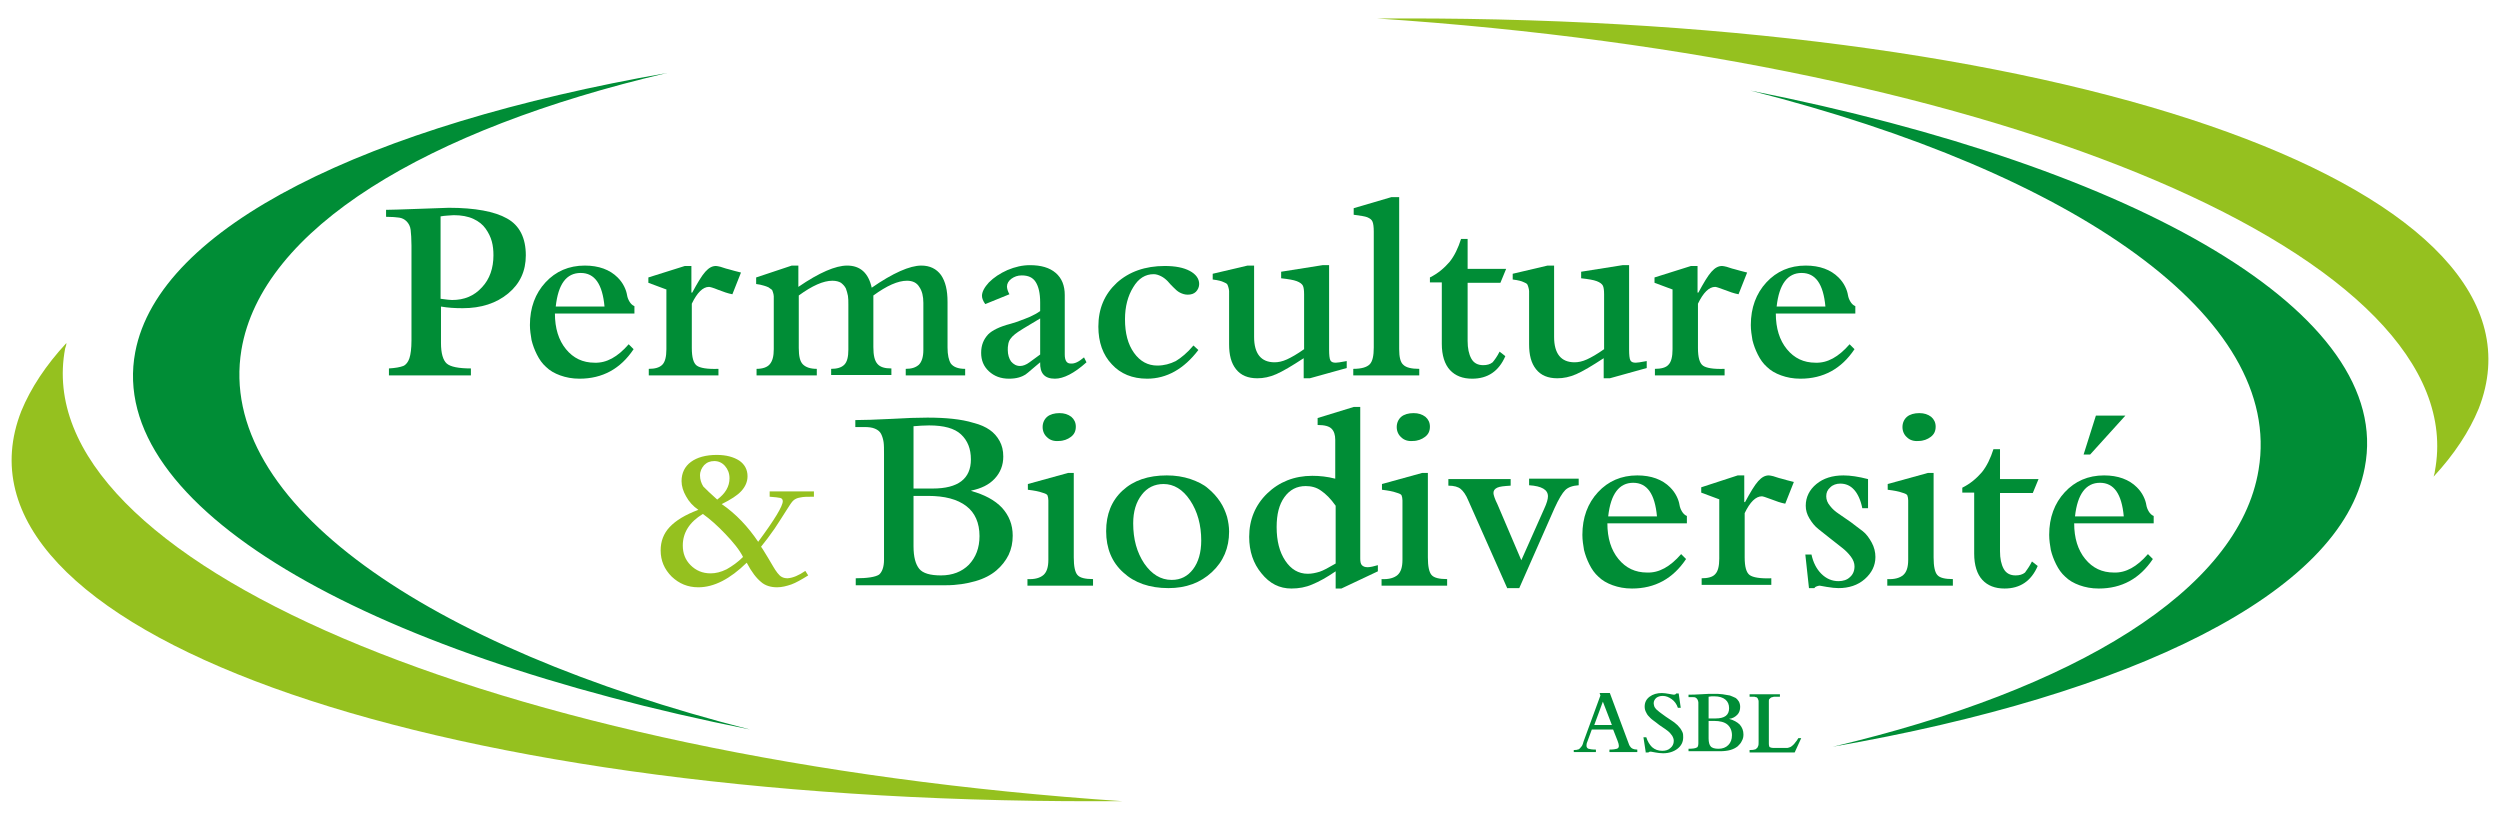 <?xml version="1.0" encoding="utf-8"?>
<!-- Generator: Adobe Illustrator 24.2.3, SVG Export Plug-In . SVG Version: 6.00 Build 0)  -->
<svg version="1.1" id="Calque_1" xmlns="http://www.w3.org/2000/svg" xmlns:xlink="http://www.w3.org/1999/xlink" x="0px" y="0px"
	 viewBox="0 0 610 200" style="enable-background:new 0 0 610 200;" xml:space="preserve">
<style type="text/css">
	.st0{fill:#008D36;}
	.st1{fill:#95C11F;}
	.st2{fill-rule:evenodd;clip-rule:evenodd;fill:#95C11F;}
	.st3{fill-rule:evenodd;clip-rule:evenodd;fill:#008D36;}
</style>
<g>
	<path class="st0" d="M215.7,136.6v-25.8c0-1.2,0-2.2-0.1-2.9c-0.1-0.7-0.3-1.4-0.6-2c-0.3-0.6-0.8-1-1.5-1.3
		c-0.7-0.3-1.5-0.4-2.6-0.4h-2.2v-1.7c2,0,5-0.1,9-0.3c3.3-0.2,6.2-0.3,8.6-0.3c2.3,0,4.4,0.1,6.2,0.3c1.8,0.2,3.5,0.5,5.1,1
		c1.6,0.4,2.9,1,3.9,1.7c1,0.7,1.8,1.6,2.4,2.7c0.6,1.1,0.9,2.3,0.9,3.8c0,2.1-0.7,3.9-2.1,5.4c-1.4,1.5-3.3,2.4-5.7,2.9v0.1
		c3.2,0.9,5.7,2.2,7.5,4.1c1.7,1.9,2.6,4.1,2.6,6.8c0,1.7-0.3,3.2-1,4.7c-0.7,1.4-1.7,2.7-3,3.8c-1.3,1.1-3,2-5.1,2.6
		c-2.1,0.6-4.5,1-7.2,1h-22v-1.7c2.8,0,4.8-0.3,5.7-0.9C215.2,139.6,215.7,138.4,215.7,136.6 M222.9,104v15.2h4.7
		c6.2,0,9.3-2.4,9.3-7.1c0-2.6-0.8-4.6-2.4-6.1s-4.2-2.2-7.8-2.2C225.4,103.8,224.2,103.9,222.9,104 M222.9,121v12.3
		c0,2.6,0.5,4.4,1.4,5.5c0.9,1.1,2.7,1.6,5.3,1.6c2.8,0,5.1-0.9,6.8-2.6c1.7-1.8,2.6-4.1,2.6-7c0-3.2-1.1-5.7-3.2-7.3
		c-2.2-1.7-5.3-2.5-9.4-2.5H222.9z"/>
	<path class="st0" d="M250.8,119.5v-1.4l9.8-2.7h1.4v20.6c0,2.2,0.3,3.6,0.9,4.3c0.6,0.7,1.9,1,3.8,1v1.6h-16v-1.6
		c1.8,0.1,3.1-0.3,3.9-1c0.8-0.7,1.2-1.9,1.2-3.7v-14.5c0-0.5-0.1-0.9-0.2-1.2c-0.1-0.3-0.6-0.5-1.3-0.7
		C253.5,119.9,252.4,119.7,250.8,119.5 M255.5,106.7c-0.7-0.6-1.1-1.5-1.1-2.5s0.4-1.9,1.1-2.5c0.7-0.6,1.8-0.9,3-0.9
		c1.2,0,2.1,0.3,2.9,0.9c0.7,0.6,1.1,1.4,1.1,2.4c0,1.1-0.4,1.9-1.2,2.5c-0.8,0.6-1.8,1-3,1C257.2,107.7,256.2,107.4,255.5,106.7"/>
	<path class="st0" d="M269.9,129.6c0-4.1,1.3-7.4,4-9.9c2.7-2.5,6.3-3.7,10.8-3.7c2.1,0,4,0.3,5.8,0.9c1.7,0.6,3.2,1.3,4.3,2.3
		c1.1,0.9,2.1,2,2.9,3.2c0.8,1.2,1.3,2.4,1.7,3.7c0.3,1.2,0.5,2.4,0.5,3.6c0,4-1.4,7.3-4.2,9.9c-2.8,2.6-6.3,3.9-10.6,3.9
		c-4.6,0-8.3-1.3-11-3.8C271.3,137.2,269.9,133.8,269.9,129.6 M276.5,127.7c0,3.9,0.9,7.1,2.7,9.8c1.8,2.6,4,4,6.7,4
		c2.2,0,3.9-0.9,5.2-2.6c1.3-1.7,2-4.1,2-7c0-3.8-0.9-7.1-2.7-9.8c-1.8-2.7-4-4-6.5-4c-2.2,0-4,0.9-5.3,2.6
		C277.2,122.5,276.5,124.8,276.5,127.7"/>
	<path class="st0" d="M325.9,143.6v-4.2c-2.2,1.5-4,2.5-5.7,3.2c-1.6,0.7-3.3,1-5.1,1c-2.9,0-5.3-1.2-7.3-3.7c-2-2.4-3-5.4-3-8.9
		c0-4.2,1.5-7.8,4.4-10.6s6.6-4.3,11-4.3c1.8,0,3.7,0.2,5.6,0.7v-9.5c0-1.2-0.3-2.1-0.9-2.7c-0.6-0.6-1.7-0.9-3.4-0.9V102l8.8-2.7
		h1.6v37c0,0.7,0.1,1.3,0.4,1.6c0.3,0.3,0.7,0.5,1.4,0.5c0.6,0,1.5-0.2,2.5-0.5v1.5l-8.9,4.2H325.9z M325.9,137.5v-14.1
		c-1.2-1.7-2.4-2.9-3.6-3.7c-1.1-0.8-2.4-1.1-3.7-1.1c-2.2,0-3.9,0.9-5.2,2.7c-1.3,1.8-1.9,4.2-1.9,7.3c0,3.4,0.7,6.1,2.1,8.2
		c1.4,2.1,3.2,3.2,5.5,3.2c1,0,1.9-0.2,2.9-0.5C322.9,139.2,324.2,138.5,325.9,137.5"/>
	<path class="st0" d="M337.2,119.5v-1.4l9.8-2.7h1.4v20.6c0,2.2,0.3,3.6,0.9,4.3c0.6,0.7,1.9,1,3.8,1v1.6h-16v-1.6
		c1.8,0.1,3.1-0.3,3.9-1c0.8-0.7,1.2-1.9,1.2-3.7v-14.5c0-0.5-0.1-0.9-0.2-1.2c-0.1-0.3-0.6-0.5-1.3-0.7
		C339.9,119.9,338.8,119.7,337.2,119.5 M341.9,106.7c-0.7-0.6-1.1-1.5-1.1-2.5s0.4-1.9,1.1-2.5c0.7-0.6,1.8-0.9,3-0.9
		c1.2,0,2.1,0.3,2.9,0.9c0.7,0.6,1.1,1.4,1.1,2.4c0,1.1-0.4,1.9-1.2,2.5c-0.8,0.6-1.8,1-3,1C343.6,107.7,342.6,107.4,341.9,106.7"/>
	<path class="st0" d="M367.8,143.6l-9.5-21.4c-0.6-1.5-1.3-2.4-1.9-2.9c-0.6-0.5-1.6-0.8-3-0.8v-1.6h15.2v1.6
		c-1.6,0.1-2.7,0.2-3.3,0.5c-0.6,0.3-0.9,0.7-0.9,1.3c0,0.4,0.3,1.4,1,2.8l5.8,13.6l5.6-12.6c0.6-1.3,0.9-2.3,0.9-3
		c0-1.6-1.5-2.5-4.6-2.7v-1.6h12.1v1.6c-1.5,0.1-2.6,0.5-3.3,1.2c-0.7,0.7-1.6,2.2-2.6,4.4l-8.6,19.5H367.8z"/>
	<path class="st0" d="M410.2,135.2l1.2,1.2c-3.2,4.8-7.6,7.2-13.2,7.2c-1.8,0-3.3-0.3-4.7-0.8c-1.4-0.5-2.6-1.2-3.5-2.1
		c-0.9-0.8-1.6-1.8-2.2-3c-0.6-1.2-1-2.3-1.3-3.5c-0.2-1.2-0.4-2.4-0.4-3.7c0-4.2,1.3-7.7,3.8-10.4c2.5-2.7,5.7-4.1,9.6-4.1
		c3.4,0,6.1,1,8,2.9c0.7,0.7,1.2,1.4,1.6,2.2c0.4,0.8,0.6,1.5,0.7,2.1c0.1,0.6,0.3,1.1,0.6,1.6c0.3,0.5,0.7,0.9,1.2,1.1v1.8h-19.4
		c0,3.6,0.9,6.5,2.7,8.7c1.8,2.2,4.1,3.3,7,3.3C404.8,139.8,407.5,138.3,410.2,135.2 M392.4,126h11.9c-0.5-5.5-2.4-8.2-5.8-8.2
		C395.1,117.8,393,120.5,392.4,126"/>
	<path class="st0" d="M419.4,121.8l-4.3-1.6v-1.3l8.9-2.9h1.6v6.5h0.2c1.3-2.4,2.3-4.1,3.2-5.1c0.9-1,1.7-1.4,2.6-1.4
		c0.3,0,0.6,0.1,1.1,0.2c0.4,0.1,1.1,0.4,2,0.6c0.9,0.3,1.9,0.5,3,0.8l-2.1,5.3c-1.1-0.2-2.2-0.6-3.5-1.1s-2-0.7-2.2-0.7
		c-1.5,0-2.9,1.4-4.2,4.1v10.8c0,2.3,0.4,3.7,1.2,4.3c0.8,0.6,2.6,0.9,5.3,0.8v1.6h-17v-1.6c1.5,0,2.7-0.3,3.3-1c0.7-0.7,1-2,1-3.8
		V121.8z"/>
	<path class="st0" d="M441.4,143.6l-0.9-8.3h1.5c0.4,1.9,1.2,3.5,2.4,4.7c1.2,1.2,2.6,1.8,4.2,1.8c1.1,0,2.1-0.3,2.8-1
		c0.7-0.6,1.1-1.5,1.1-2.6c0-0.8-0.3-1.6-0.9-2.4c-0.6-0.8-1.3-1.5-2.2-2.2c-0.9-0.7-1.8-1.4-2.8-2.2c-1-0.8-2-1.6-2.9-2.3
		c-0.9-0.7-1.6-1.6-2.2-2.6c-0.6-1-0.9-2-0.9-3.1c0-2.1,0.9-3.9,2.6-5.3c1.7-1.4,3.9-2.1,6.6-2.1c1.7,0,3.7,0.3,6,0.9v7.1h-1.4
		c-0.4-2-1.1-3.5-2-4.5c-0.9-1-2-1.5-3.4-1.5c-0.9,0-1.8,0.3-2.4,0.9c-0.7,0.6-1,1.3-1,2.2c0,0.8,0.3,1.6,0.9,2.3
		c0.6,0.8,1.3,1.4,2.2,2c0.9,0.6,1.9,1.3,2.9,2c1,0.8,2,1.5,2.9,2.2c0.9,0.7,1.6,1.7,2.2,2.8c0.6,1.1,0.9,2.3,0.9,3.5
		c0,2.1-0.9,3.9-2.6,5.4c-1.7,1.5-3.9,2.2-6.4,2.2c-0.8,0-1.7-0.1-2.9-0.3c-1-0.2-1.6-0.3-1.7-0.3c-0.3,0-0.5,0.1-0.8,0.2
		c-0.3,0.1-0.4,0.3-0.5,0.4H441.4z"/>
	<path class="st0" d="M460.6,119.5v-1.4l9.8-2.7h1.4v20.6c0,2.2,0.3,3.6,0.9,4.3c0.6,0.7,1.9,1,3.8,1v1.6h-16v-1.6
		c1.8,0.1,3.1-0.3,3.9-1c0.8-0.7,1.2-1.9,1.2-3.7v-14.5c0-0.5-0.1-0.9-0.2-1.2c-0.1-0.3-0.6-0.5-1.3-0.7
		C463.3,119.9,462.2,119.7,460.6,119.5 M465.3,106.7c-0.7-0.6-1.1-1.5-1.1-2.5s0.4-1.9,1.1-2.5c0.7-0.6,1.8-0.9,3-0.9
		c1.2,0,2.1,0.3,2.9,0.9c0.7,0.6,1.1,1.4,1.1,2.4c0,1.1-0.4,1.9-1.2,2.5c-0.8,0.6-1.8,1-3,1C467,107.7,466,107.4,465.3,106.7"/>
	<path class="st0" d="M495.8,137l1.4,1.1c-1.6,3.7-4.3,5.5-8.1,5.5c-2.3,0-4.1-0.7-5.4-2.1c-1.3-1.4-2-3.6-2-6.4v-14.9h-2.9v-1.2
		c2-1,3.5-2.3,4.8-3.8c1.2-1.5,2.1-3.4,2.8-5.6h1.6v7.3h9.4l-1.4,3.4h-8v14.2c0,1.8,0.3,3.2,0.9,4.3c0.6,1.1,1.6,1.6,2.9,1.6
		c0.9,0,1.7-0.2,2.3-0.7C494.6,139,495.2,138.2,495.8,137"/>
	<path class="st0" d="M524.1,135.2l1.2,1.2c-3.2,4.8-7.6,7.2-13.2,7.2c-1.8,0-3.3-0.3-4.7-0.8c-1.4-0.5-2.6-1.2-3.5-2.1
		c-0.9-0.8-1.6-1.8-2.2-3c-0.6-1.2-1-2.3-1.3-3.5c-0.2-1.2-0.4-2.4-0.4-3.7c0-4.2,1.3-7.7,3.8-10.4c2.5-2.7,5.7-4.1,9.6-4.1
		c3.4,0,6.1,1,8,2.9c0.7,0.7,1.2,1.4,1.6,2.2c0.4,0.8,0.6,1.5,0.7,2.1c0.1,0.6,0.3,1.1,0.6,1.6c0.3,0.5,0.7,0.9,1.2,1.1v1.8h-19.4
		c0,3.6,0.9,6.5,2.7,8.7c1.8,2.2,4.1,3.3,7,3.3C518.7,139.8,521.4,138.3,524.1,135.2 M506.3,126h11.9c-0.5-5.5-2.4-8.2-5.8-8.2
		C509,117.8,506.9,120.5,506.3,126 M510,110.9h-1.6l3-9.5h7.2L510,110.9z"/>
	<path class="st0" d="M384,183.6v-0.6c0.4,0,0.7,0,0.9-0.1c0.2,0,0.4-0.1,0.6-0.3c0.2-0.2,0.3-0.4,0.5-0.6c0.1-0.2,0.3-0.6,0.4-1.1
		l4.1-11.2l-0.2-0.6h2.5l4.4,11.8c0.2,0.6,0.4,1.1,0.6,1.3c0.2,0.3,0.4,0.4,0.6,0.5c0.2,0.1,0.6,0.2,1.1,0.2v0.6h-6.8v-0.6
		c0.9,0,1.5-0.1,1.8-0.2c0.3-0.1,0.5-0.3,0.5-0.7c0-0.3-0.1-0.7-0.3-1.2l-1.1-2.8h-5.2l-1.1,3c-0.2,0.4-0.2,0.8-0.2,1
		c0,0.3,0.2,0.6,0.5,0.7c0.3,0.1,0.9,0.2,1.8,0.2v0.6H384z M389,176.9h4.3l-2.2-5.7L389,176.9z"/>
	<path class="st0" d="M401.6,183.8l-0.6-3.9h0.7c0.3,1,0.8,1.8,1.4,2.4c0.7,0.6,1.5,0.9,2.5,0.9c0.8,0,1.5-0.2,2-0.7
		c0.5-0.4,0.8-1,0.8-1.7c0-0.4-0.1-0.8-0.4-1.3c-0.3-0.4-0.6-0.8-1-1.1c-0.4-0.3-0.9-0.7-1.4-1c-0.5-0.3-1-0.7-1.5-1.1
		c-0.5-0.4-1-0.7-1.4-1.1c-0.4-0.4-0.8-0.8-1-1.3c-0.3-0.5-0.4-1-0.4-1.5c0-1,0.4-1.8,1.2-2.4c0.8-0.6,1.8-0.9,3-0.9
		c0.5,0,1.1,0.1,1.7,0.2c0.6,0.1,1,0.2,1.2,0.2c0.3,0,0.5-0.1,0.6-0.3h0.6l0.5,3.5h-0.7c-0.3-0.9-0.8-1.6-1.5-2.1
		c-0.7-0.5-1.4-0.8-2.2-0.8c-0.7,0-1.2,0.2-1.6,0.5c-0.4,0.4-0.6,0.8-0.6,1.3c0,0.3,0.1,0.6,0.2,0.9c0.2,0.3,0.4,0.6,0.7,0.8
		c0.3,0.3,0.6,0.5,1,0.8c0.4,0.3,0.7,0.5,1.1,0.8c0.4,0.3,0.8,0.5,1.2,0.8c0.4,0.3,0.8,0.5,1.1,0.8c0.4,0.3,0.7,0.6,1,1
		c0.3,0.3,0.5,0.7,0.7,1.1c0.2,0.4,0.2,0.9,0.2,1.3c0,1.2-0.5,2.1-1.4,2.8c-0.9,0.7-2.1,1.1-3.5,1.1c-0.7,0-1.3-0.1-1.9-0.2
		c-0.6-0.1-1-0.2-1.1-0.2c-0.3,0-0.5,0.1-0.6,0.2H401.6z"/>
	<path class="st0" d="M414.4,181.4v-9c0-0.4,0-0.8,0-1c0-0.2-0.1-0.5-0.2-0.7c-0.1-0.2-0.3-0.4-0.5-0.5c-0.2-0.1-0.5-0.1-0.9-0.1
		h-0.8v-0.6c0.7,0,1.7,0,3.1-0.1c1.2-0.1,2.2-0.1,3-0.1c0.8,0,1.5,0,2.2,0.1c0.6,0.1,1.2,0.2,1.8,0.3c0.5,0.2,1,0.4,1.4,0.6
		c0.4,0.3,0.6,0.6,0.8,0.9c0.2,0.4,0.3,0.8,0.3,1.3c0,0.7-0.2,1.4-0.7,1.9c-0.5,0.5-1.1,0.9-2,1v0c1.1,0.3,2,0.8,2.6,1.4
		c0.6,0.7,0.9,1.5,0.9,2.4c0,0.6-0.1,1.1-0.4,1.6c-0.2,0.5-0.6,0.9-1,1.3c-0.5,0.4-1.1,0.7-1.8,0.9c-0.7,0.2-1.6,0.3-2.5,0.3h-7.7
		v-0.6c1,0,1.7-0.1,2-0.3C414.2,182.4,414.4,182,414.4,181.4 M416.9,170v5.3h1.7c2.2,0,3.3-0.8,3.3-2.5c0-0.9-0.3-1.6-0.9-2.1
		c-0.6-0.5-1.5-0.8-2.7-0.8C417.8,169.9,417.3,169.9,416.9,170 M416.9,175.9v4.3c0,0.9,0.2,1.6,0.5,1.9c0.3,0.4,1,0.6,1.9,0.6
		c1,0,1.8-0.3,2.4-0.9c0.6-0.6,0.9-1.4,0.9-2.4c0-1.1-0.4-2-1.1-2.6s-1.8-0.9-3.3-0.9H416.9z"/>
	<path class="st0" d="M437.9,183.6h-11v-0.6c0.5,0,0.9,0,1.1-0.1c0.2,0,0.5-0.1,0.6-0.3c0.2-0.1,0.3-0.3,0.4-0.6
		c0.1-0.2,0.1-0.6,0.1-1.1v-9c0-0.3,0-0.5,0-0.7c0-0.2,0-0.3-0.1-0.5c-0.1-0.2-0.1-0.3-0.2-0.4c-0.1-0.1-0.2-0.2-0.4-0.2
		c-0.2-0.1-0.4-0.1-0.6-0.1c-0.2,0-0.5,0-0.9,0v-0.6h7.4v0.6c-0.5,0-0.8,0-1.1,0c-0.2,0-0.5,0-0.7,0.1c-0.2,0-0.4,0.1-0.5,0.2
		c-0.1,0.1-0.2,0.2-0.3,0.3c-0.1,0.1-0.1,0.3-0.1,0.5c0,0.2,0,0.4,0,0.7v9.6c0,0.5,0.1,0.8,0.2,0.9c0.2,0.1,0.5,0.2,1,0.2h2.3
		c0.4,0,0.6,0,0.8,0c0.2,0,0.4,0,0.6-0.1c0.2-0.1,0.4-0.1,0.5-0.2c0.1-0.1,0.3-0.2,0.5-0.4s0.4-0.4,0.6-0.7c0.2-0.2,0.4-0.5,0.7-1
		h0.7L437.9,183.6z"/>
	<path class="st1" d="M196.5,139.3l0.7,1.1c-1.6,1-3,1.8-4.1,2.2c-1.2,0.4-2.3,0.7-3.5,0.7c-1.5,0-2.9-0.4-3.9-1.3
		c-1.1-0.9-2.3-2.4-3.5-4.7c-4.1,4-8,6-11.8,6c-2.6,0-4.7-0.9-6.5-2.6c-1.8-1.8-2.7-3.9-2.7-6.4c0-2.2,0.7-4.1,2.2-5.7
		c1.5-1.6,3.8-3,7-4.2c-1.3-0.9-2.3-2-3-3.3c-0.7-1.2-1.1-2.5-1.1-3.7c0-2,0.8-3.6,2.3-4.7c1.5-1.1,3.6-1.7,6.3-1.7
		c2.3,0,4.1,0.5,5.5,1.4c1.3,0.9,2,2.2,2,3.8c0,1.3-0.5,2.5-1.5,3.6c-1,1.1-2.6,2.1-4.8,3.2c3.5,2.4,6.4,5.5,8.9,9.2
		c4-5.4,6-8.7,6-9.9c0-0.4-0.2-0.7-0.6-0.8c-0.4-0.1-1.3-0.2-2.6-0.3v-1.3h10.8v1.3c-1.5,0-2.6,0-3.4,0.2c-0.7,0.1-1.3,0.4-1.7,0.8
		c-0.3,0.3-0.8,1-1.6,2.3c-0.8,1.3-1.8,2.8-2.9,4.5c-1.2,1.7-2.3,3.2-3.3,4.4c0.6,0.8,1.1,1.8,1.7,2.7c0.6,1,1,1.7,1.3,2.2
		c0.3,0.5,0.6,1,1,1.5c0.4,0.5,0.7,0.8,1.1,1c0.4,0.2,0.8,0.3,1.4,0.3C193.5,141,194.9,140.4,196.5,139.3 M181.3,135.9
		c-0.9-1.8-2.4-3.6-4.3-5.6s-3.7-3.6-5.5-4.9c-3.3,2-4.9,4.6-4.9,7.7c0,1.9,0.6,3.5,1.9,4.8c1.3,1.3,2.9,2,4.9,2
		c1.2,0,2.5-0.3,3.9-1C178.7,138.1,180,137.2,181.3,135.9 M175,121.9c2-1.5,3-3.2,3-5.2c0-1.2-0.4-2.2-1.1-3
		c-0.7-0.8-1.6-1.2-2.6-1.2c-1,0-1.8,0.3-2.5,1c-0.6,0.7-1,1.5-1,2.5c0,1,0.3,1.9,0.8,2.7C172.3,119.4,173.4,120.5,175,121.9"/>
	<path class="st0" d="M94.9,91.6v-1.7c1.6-0.1,2.7-0.3,3.5-0.6c0.7-0.3,1.2-1,1.5-1.9c0.3-0.9,0.5-2.4,0.5-4.3V59.9
		c0-1.6-0.1-2.9-0.2-3.8c-0.1-0.9-0.5-1.6-1-2.1c-0.5-0.5-1.1-0.8-1.8-0.9c-0.7-0.1-1.8-0.2-3.2-0.2v-1.7c1.4,0,3.6-0.1,6.7-0.2
		c5.2-0.2,8-0.3,8.6-0.3c6.4,0,11.2,0.9,14.2,2.6c3.1,1.7,4.6,4.8,4.6,9c0,3.8-1.4,6.9-4.3,9.3c-2.9,2.4-6.6,3.6-11.1,3.6
		c-1.9,0-3.6-0.1-5.3-0.4v8.9c0,2.5,0.5,4.2,1.4,5c0.9,0.8,2.9,1.2,5.9,1.2v1.7H94.9z M107.5,52.8v20.1c1.4,0.2,2.4,0.3,2.8,0.3
		c3,0,5.4-1,7.3-3.1c1.9-2,2.8-4.7,2.8-7.8c0-1.2-0.1-2.3-0.4-3.4c-0.3-1.1-0.8-2.1-1.5-3.1c-0.7-1-1.7-1.8-3-2.4s-2.9-0.9-4.8-0.9
		C109.6,52.6,108.5,52.6,107.5,52.8"/>
	<path class="st0" d="M153.4,84l1.2,1.2c-3.2,4.8-7.6,7.2-13.2,7.2c-1.8,0-3.3-0.3-4.7-0.8c-1.4-0.5-2.6-1.2-3.5-2.1
		c-0.9-0.8-1.6-1.8-2.2-3c-0.6-1.2-1-2.3-1.3-3.5c-0.2-1.2-0.4-2.4-0.4-3.7c0-4.2,1.3-7.7,3.8-10.4c2.5-2.7,5.7-4.1,9.6-4.1
		c3.4,0,6.1,1,8,2.9c0.7,0.7,1.2,1.4,1.6,2.2c0.4,0.8,0.6,1.5,0.7,2.1c0.1,0.6,0.3,1.1,0.6,1.6c0.3,0.5,0.7,0.9,1.2,1.1v1.8h-19.4
		c0,3.6,0.9,6.5,2.7,8.7c1.8,2.2,4.1,3.3,7,3.3C148,88.6,150.7,87.1,153.4,84 M135.6,74.8h11.9c-0.5-5.5-2.4-8.2-5.8-8.2
		C138.2,66.6,136.2,69.3,135.6,74.8"/>
	<path class="st0" d="M162.5,70.6l-4.3-1.6v-1.3l8.9-2.8h1.6v6.5h0.2c1.3-2.4,2.3-4.1,3.2-5.1c0.9-1,1.7-1.4,2.6-1.4
		c0.3,0,0.6,0.1,1.1,0.2c0.4,0.1,1.1,0.4,2,0.6c0.9,0.3,1.9,0.5,3,0.8l-2.1,5.3c-1.1-0.2-2.2-0.6-3.5-1.1c-1.2-0.5-2-0.7-2.2-0.7
		c-1.5,0-2.9,1.4-4.2,4.1v10.8c0,2.3,0.4,3.7,1.2,4.3c0.8,0.6,2.6,0.9,5.3,0.8v1.6h-17V90c1.5,0,2.6-0.3,3.3-1c0.7-0.7,1-2,1-3.8
		V70.6z"/>
	<path class="st0" d="M184.5,69.3v-1.6l8.7-2.9h1.6V70c5.1-3.5,9.1-5.2,11.9-5.2c3.2,0,5.2,1.8,6,5.4c5.2-3.6,9.3-5.4,12.1-5.4
		c2.1,0,3.7,0.8,4.8,2.3c1.1,1.6,1.6,3.7,1.6,6.6v11.1c0,1.8,0.3,3.1,0.8,3.9c0.6,0.8,1.7,1.3,3.5,1.3v1.6H221V90
		c1.4,0,2.4-0.3,3.2-1c0.7-0.7,1.1-1.9,1.1-3.6V73.9c0-1.6-0.3-2.9-1-3.9c-0.6-1-1.6-1.5-3-1.5c-2.2,0-4.9,1.2-8.2,3.6v12.6
		c0,2,0.3,3.3,1,4.1c0.7,0.8,1.8,1.1,3.4,1.1v1.6h-14.7V90c1.4,0,2.5-0.3,3.2-1c0.7-0.7,1-1.9,1-3.7V74.4c0-0.9,0-1.6-0.1-2.2
		c-0.1-0.6-0.3-1.2-0.5-1.8c-0.3-0.6-0.7-1-1.2-1.4c-0.5-0.3-1.2-0.5-2.1-0.5c-2.2,0-4.9,1.2-8.2,3.6v12.8c0,2,0.3,3.3,1,4
		s1.8,1.1,3.4,1.1v1.6h-14.7V90c1.5,0,2.6-0.4,3.2-1.1c0.7-0.8,1-2,1-3.7V73.8c0-0.7,0-1.2,0-1.5c0-0.3-0.1-0.7-0.2-1
		c-0.1-0.4-0.2-0.6-0.4-0.7c-0.1-0.1-0.4-0.3-0.7-0.5c-0.4-0.2-0.8-0.3-1.1-0.4C185.8,69.5,185.2,69.4,184.5,69.3"/>
	<path class="st0" d="M264.5,87.2l0.6,1.2c-3,2.7-5.6,4-7.7,4c-2.5,0-3.7-1.3-3.6-4c-0.5,0.4-1.1,0.9-1.9,1.6
		c-0.8,0.7-1.4,1.2-1.7,1.4c-0.3,0.2-0.9,0.5-1.6,0.7c-0.7,0.2-1.5,0.3-2.4,0.3c-2,0-3.6-0.6-4.9-1.8c-1.3-1.2-1.9-2.7-1.9-4.5
		c0-1.9,0.6-3.3,1.7-4.5c1-1,2.8-1.9,5.5-2.6c1.1-0.3,1.9-0.6,2.4-0.8c0.6-0.2,1.3-0.5,2.3-0.9c0.9-0.4,1.8-0.9,2.5-1.4v-2.1
		c0-2.3-0.4-3.9-1.1-5c-0.7-1.1-1.8-1.6-3.4-1.6c-1,0-1.8,0.3-2.5,0.8c-0.7,0.5-1.1,1.2-1.1,1.9c0,0.5,0.2,1.2,0.6,1.9l-5.9,2.4
		c-0.5-0.7-0.8-1.4-0.8-2c0-1,0.6-2.1,1.7-3.3c1.2-1.2,2.7-2.2,4.5-3c1.9-0.8,3.7-1.2,5.5-1.2c2.7,0,4.8,0.6,6.3,1.9
		c1.5,1.3,2.2,3.1,2.2,5.4v14.5c0,1.5,0.5,2.2,1.4,2.2C262.2,88.8,263.2,88.3,264.5,87.2 M253.8,86.5v-8.8c-3.4,2-5.5,3.3-6.1,3.8
		c-1,0.8-1.6,1.6-1.7,2.6c-0.1,0.4-0.1,0.8-0.1,1.3c0,1.1,0.3,2.1,0.8,2.8c0.6,0.7,1.3,1.1,2.2,1.1c0.7,0,1.5-0.3,2.3-0.9
		C252,87.8,252.8,87.2,253.8,86.5"/>
	<path class="st0" d="M291.2,84.3l1.2,1.1c-3.5,4.6-7.7,7-12.5,7c-3.6,0-6.5-1.2-8.6-3.5c-2.2-2.3-3.3-5.4-3.3-9.2
		c0-4.4,1.5-7.9,4.5-10.7c3-2.7,6.9-4.1,11.7-4.1c2.6,0,4.6,0.4,6.1,1.2c1.5,0.8,2.3,1.9,2.3,3.2c0,0.7-0.3,1.4-0.8,1.9
		c-0.5,0.5-1.2,0.7-2,0.7c-0.7,0-1.3-0.2-1.9-0.5c-0.6-0.3-1.1-0.8-1.6-1.3c-0.5-0.5-1-1-1.4-1.5c-0.5-0.5-1-0.9-1.6-1.2
		c-0.6-0.3-1.2-0.5-1.8-0.5c-2,0-3.7,1-5,3.2c-1.3,2.1-2,4.7-2,7.8c0,3.4,0.7,6.1,2.2,8.2c1.5,2.1,3.4,3.1,5.7,3.1
		c1.6,0,3.1-0.4,4.5-1.1C288.2,87.3,289.7,86.1,291.2,84.3"/>
	<path class="st0" d="M328.6,89.8l-9,2.5h-1.5v-4.9c-2.9,1.9-5.1,3.2-6.7,3.9c-1.6,0.7-3.1,1-4.6,1c-2.3,0-4-0.7-5.2-2.2
		c-1.2-1.5-1.7-3.5-1.7-6.1V72.4c0-0.6,0-1.1,0-1.4c0-0.3-0.1-0.6-0.2-1c-0.1-0.3-0.2-0.6-0.3-0.7c-0.1-0.1-0.4-0.3-0.7-0.4
		c-0.4-0.2-0.7-0.3-1.1-0.4c-0.4-0.1-0.9-0.2-1.7-0.3v-1.4l8.5-2h1.6v17.4c0,4.1,1.7,6.2,5,6.2c0.9,0,1.9-0.2,3-0.7
		c1.1-0.5,2.5-1.3,4.2-2.5V71.8c0-1-0.1-1.7-0.3-2.1c-0.2-0.4-0.7-0.8-1.5-1.1c-0.8-0.3-2-0.5-3.8-0.7v-1.6l10.1-1.6h1.6v20.6
		c0,1.3,0.1,2.2,0.3,2.6c0.2,0.4,0.6,0.6,1.3,0.6c0.3,0,1.2-0.1,2.7-0.4V89.8z"/>
	<path class="st0" d="M330.3,52.4v-1.6l9.2-2.7h1.9v37.1c0,1.9,0.3,3.2,1,3.8c0.7,0.7,2,1,3.9,1v1.6h-16.1V90c2,0,3.3-0.4,4-1.1
		c0.7-0.7,1-2.1,1-4.1V56.5c0-1.1-0.1-1.9-0.3-2.4c-0.2-0.5-0.6-0.8-1.3-1.1C333.1,52.8,331.9,52.6,330.3,52.4"/>
	<path class="st0" d="M365.9,85.8l1.4,1.1c-1.6,3.7-4.3,5.5-8.1,5.5c-2.3,0-4.1-0.7-5.4-2.1c-1.3-1.4-2-3.6-2-6.4V68.9h-2.9v-1.2
		c2-1,3.5-2.3,4.8-3.8c1.2-1.5,2.1-3.4,2.8-5.6h1.6v7.3h9.4l-1.4,3.4h-8v14.2c0,1.8,0.3,3.2,0.9,4.3s1.6,1.6,2.9,1.6
		c0.9,0,1.7-0.2,2.3-0.7C364.7,87.8,365.3,87,365.9,85.8"/>
	<path class="st0" d="M401.8,89.8l-9,2.5h-1.5v-4.9c-2.9,1.9-5.1,3.2-6.7,3.9c-1.6,0.7-3.1,1-4.6,1c-2.3,0-4-0.7-5.2-2.2
		c-1.2-1.5-1.7-3.5-1.7-6.1V72.4c0-0.6,0-1.1,0-1.4c0-0.3-0.1-0.6-0.2-1c-0.1-0.3-0.2-0.6-0.3-0.7c-0.1-0.1-0.4-0.3-0.7-0.4
		c-0.4-0.2-0.7-0.3-1.1-0.4c-0.4-0.1-0.9-0.2-1.7-0.3v-1.4l8.5-2h1.6v17.4c0,4.1,1.7,6.2,5,6.2c0.9,0,1.9-0.2,3-0.7
		c1.1-0.5,2.5-1.3,4.2-2.5V71.8c0-1-0.1-1.7-0.3-2.1c-0.2-0.4-0.7-0.8-1.5-1.1c-0.8-0.3-2-0.5-3.8-0.7v-1.6l10.1-1.6h1.6v20.6
		c0,1.3,0.1,2.2,0.3,2.6c0.2,0.4,0.6,0.6,1.3,0.6c0.3,0,1.2-0.1,2.7-0.4V89.8z"/>
	<path class="st0" d="M408,70.6l-4.3-1.6v-1.3l8.9-2.8h1.6v6.5h0.2c1.3-2.4,2.3-4.1,3.2-5.1c0.9-1,1.7-1.4,2.6-1.4
		c0.3,0,0.6,0.1,1.1,0.2c0.4,0.1,1.1,0.4,2,0.6c0.9,0.3,1.9,0.5,3,0.8l-2.1,5.3c-1.1-0.2-2.2-0.6-3.5-1.1s-2-0.7-2.2-0.7
		c-1.5,0-2.9,1.4-4.2,4.1v10.8c0,2.3,0.4,3.7,1.2,4.3c0.8,0.6,2.6,0.9,5.3,0.8v1.6h-17V90c1.5,0,2.7-0.3,3.3-1c0.7-0.7,1-2,1-3.8
		V70.6z"/>
	<path class="st0" d="M451.3,84l1.2,1.2c-3.2,4.8-7.6,7.2-13.2,7.2c-1.8,0-3.3-0.3-4.7-0.8c-1.4-0.5-2.6-1.2-3.5-2.1
		c-0.9-0.8-1.6-1.8-2.2-3c-0.6-1.2-1-2.3-1.3-3.5c-0.2-1.2-0.4-2.4-0.4-3.7c0-4.2,1.3-7.7,3.8-10.4c2.5-2.7,5.7-4.1,9.6-4.1
		c3.4,0,6.1,1,8,2.9c0.7,0.7,1.2,1.4,1.6,2.2c0.4,0.8,0.6,1.5,0.7,2.1c0.1,0.6,0.3,1.1,0.6,1.6c0.3,0.5,0.7,0.9,1.2,1.1v1.8h-19.4
		c0,3.6,0.9,6.5,2.7,8.7c1.8,2.2,4.1,3.3,7,3.3C445.9,88.6,448.6,87.1,451.3,84 M433.5,74.8h11.9c-0.5-5.5-2.4-8.2-5.8-8.2
		C436.2,66.6,434.1,69.3,433.5,74.8"/>
</g>
<g>
	<path class="st2" d="M5.2,100.3c2.3-5.6,6-11.2,11-16.6c0,0.4-0.1,0.8-0.3,1.3c-9.8,51.7,104.8,100.2,258.1,110.5h-6.6
		C102,195.7-15.5,153.1,5.2,100.3 M335.9,4.5h6.6c165.7-0.2,283,42.4,262.3,95.2c-2.3,5.6-6,11.2-11,16.6c0.1-0.5,0.3-0.9,0.3-1.3
		C603.9,63.2,489.2,14.6,335.9,4.5"/>
	<path class="st3" d="M33,85.9c5.8-30.6,56.7-55.3,129.8-68.1C103.9,31.6,63.8,55.9,58.9,85.4c-6.1,37.1,44.9,72.4,124.1,92.6
		C88,159.1,25.9,123.4,33,85.9 M427.1,22.1c94.9,18.8,157.2,54.5,149.9,92c-5.7,30.6-56.7,55.4-129.8,68.1
		c58.9-13.9,99.1-38.1,103.9-67.6C557.3,77.5,506.4,42.2,427.1,22.1"/>
</g>
</svg>
